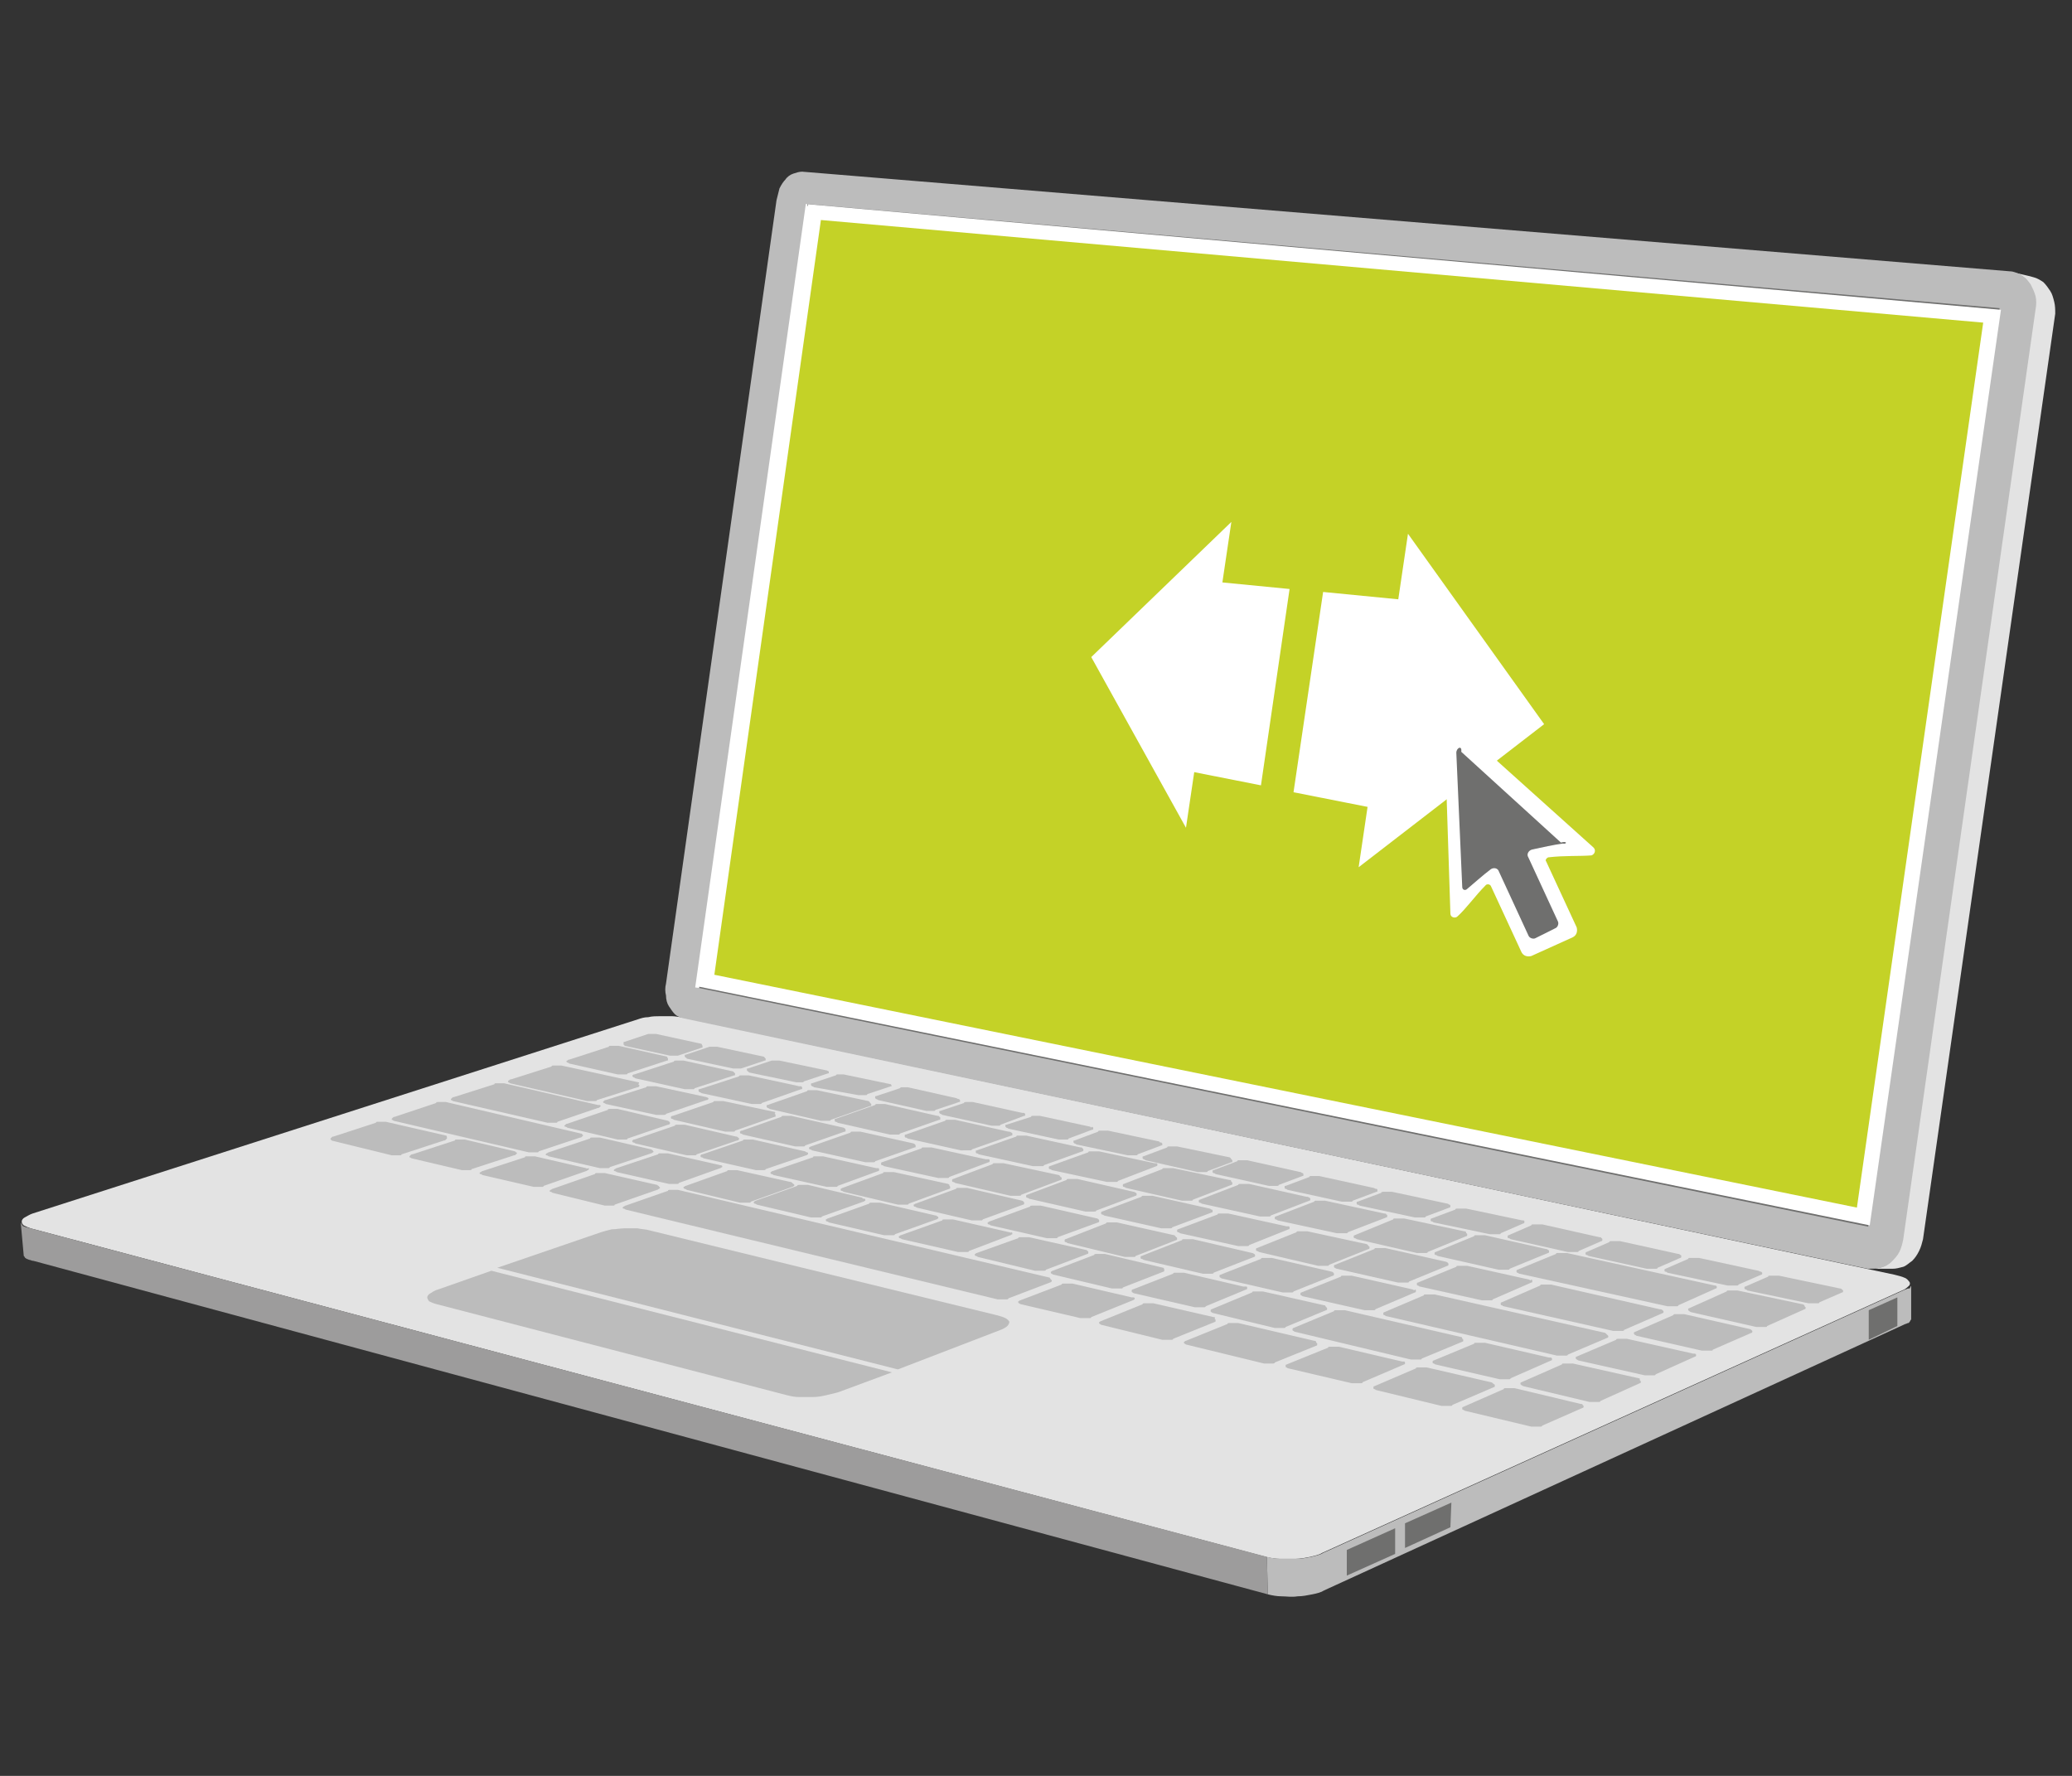 <svg xmlns="http://www.w3.org/2000/svg" id="Ebene_1" viewBox="0 0 210 180">
  <rect x="0" y="0" width="210" height="180" fill="#333333" stroke="none"/>
  <style>
    .st0{fill:#e3e3e3}.st2{fill:#bcbcbc}.st3{fill:none}.st4{fill:#6f6f6e}.st5{fill:#fff}
  </style>
  <g id="_x33_1_x5F_Interaktive_x5F_Praesentationen">
    <path d="M192 129.2c.4.1.8.2 1 .3.3.1.4.3.5.4.1.1.1.3 0 .4-.1.1-.3.3-.5.4l-59 26.7c-.3.2-.8.3-1.2.4-.5.1-1 .2-1.5.2h-1.6c-.5 0-1-.1-1.4-.2L3.1 124.5c-.3-.1-.5-.2-.7-.3-.1-.1-.2-.2-.2-.4 0-.1.1-.3.3-.4s.5-.3.8-.4l61.4-19.7c.3-.1.6-.2 1-.2.4-.1.8-.1 1.2-.1h1.2c.4 0 .7.1 1 .1L192 129.2z" class="st0"/>
    <path fill="#9d9c9c" d="M128.4 157.8L3.1 124.5c-.1 0-.3-.1-.4-.1-.1 0-.2-.1-.3-.1s-.1-.1-.2-.2c0-.1-.1-.1-.1-.2l.3 3.3c0 .1 0 .1.1.2 0 .1.1.1.2.2.1 0 .2.1.3.1s.2.1.4.1l125.1 33.8-.1-3.8z"/>
    <path d="M193.7 130.3c0 .1-.1.1-.1.2s-.1.1-.2.1-.2.1-.3.1l-59 26.7c-.3.2-.8.3-1.2.4-.5.1-1 .2-1.5.2h-1.6c-.5 0-1-.1-1.4-.2l.1 3.8c.4.1.9.2 1.4.2s1 .1 1.6 0c.5 0 1-.1 1.5-.2s.9-.2 1.2-.4l58.9-27c.1 0 .2-.1.3-.1s.1-.1.2-.2c0-.1.1-.1.1-.2v-.2-3.5.3z" class="st2"/>
    <path d="M192 129.2c.4.1.8.2 1 .3.3.1.4.3.5.4.1.1.1.3 0 .4-.1.1-.3.3-.5.4l-59 26.7c-.3.2-.8.3-1.2.4-.5.1-1 .2-1.5.2h-1.6c-.5 0-1-.1-1.4-.2L3.1 124.5c-.3-.1-.5-.2-.7-.3-.1-.1-.2-.2-.2-.4 0-.1.1-.3.3-.4s.5-.3.8-.4l61.4-19.7c.3-.1.6-.2 1-.2.4-.1.8-.1 1.2-.1h1.2c.4 0 .7.1 1 .1L192 129.2z" class="st3"/>
    <path d="M67.6 107.1l-4.9-1.1h-.8c-.1 0-.2 0-.2.1l-4 1.3c-.1 0-.1 0-.2.1 0 0-.1 0-.1.1l.1.1s.1 0 .2.1l4.9 1.1h.8c.1 0 .2 0 .2-.1l4-1.3c.1 0 .1 0 .1-.1v-.1l-.1-.2c.1.1 0 0 0 0M74.3 108.6l-5-1.1h-.8c-.1 0-.2 0-.2.1l-4 1.3c-.1 0-.1 0-.2.1v.1l.1.1s.1 0 .2.1l5 1.1h.8c.1 0 .2 0 .2-.1l4-1.3c.1 0 .1 0 .1-.1v-.1l-.2-.2c.1 0 0 0 0 0M81 110.1l-5.1-1.1h-.8c-.1 0-.2 0-.2.1l-4 1.3c-.1 0-.1 0-.1.1v.1l.1.1s.1 0 .2.1l5.1 1.1h.8c.1 0 .2 0 .2-.1l4-1.4c.1 0 .1 0 .1-.1v-.1l-.1-.1H81M88 111.6l-5.2-1.1H82c-.1 0-.2 0-.2.1l-4 1.4c-.1 0-.1 0-.1.1v.1l.1.1s.1 0 .2.1l5.2 1.2h.8c.1 0 .2 0 .2-.1l4-1.4c.1 0 .1 0 .1-.1v-.1l-.1-.1c-.1-.2-.2-.2-.2-.2" class="st2"/>
    <path d="M95 113.1l-5.3-1.2h-.8c-.1 0-.2 0-.2.1l-4 1.4c-.1 0-.1 0-.1.1v.1s0 .1.1.1c0 0 .1 0 .2.1l5.3 1.2h.8c.1 0 .2 0 .2-.1l4-1.4c.1 0 .1 0 .1-.1v-.1s0-.1-.1-.1c0-.1-.1-.1-.2-.1M102.2 114.7l-5.4-1.2H96c-.1 0-.2 0-.2.1l-4 1.4c-.1 0-.1 0-.1.1v.1s0 .1.1.1c0 0 .1 0 .2.1l5.4 1.2H98.3c.1 0 .2 0 .2-.1l4-1.4c.1 0 .1 0 .1-.1v-.1s0-.1-.1-.1c-.1-.1-.2-.1-.3-.1M109.5 116.3l-5.5-1.2h-.8c-.1 0-.2 0-.2.1l-4 1.4c-.1 0-.1 0-.1.1v.1s0 .1.1.1c0 0 .1 0 .2.1l5.5 1.2H105.6c.1 0 .2 0 .2-.1l3.9-1.4c.1 0 .1-.1.1-.1v-.1s0-.1-.1-.1c0-.1-.1-.1-.2-.1M117 117.9l-5.6-1.2H110.5c-.1 0-.2 0-.2.1l-3.9 1.4c-.1 0-.1.1-.1.1v.1s0 .1.1.1c0 0 .1 0 .2.1l5.6 1.2H113.1c.1 0 .2 0 .2-.1l3.9-1.5c.1 0 .1-.1.1-.1v-.1s0-.1-.1-.1h-.2M124.6 119.6l-5.7-1.2H118c-.1 0-.2 0-.2.1l-3.9 1.5c-.1 0-.1.1-.1.1v.1s0 .1.1.1c0 0 .1 0 .2.1l5.7 1.3H120.7c.1 0 .2 0 .2-.1l3.9-1.5c.1 0 .1-.1.1-.1v-.1s0-.1-.1-.1c0-.2-.1-.2-.2-.2M132.4 121.3l-5.8-1.3H125.7c-.1 0-.2 0-.2.1l-3.9 1.5c-.1 0-.1.1-.1.1v.1s0 .1.1.1c0 0 .1 0 .2.1l5.9 1.3H128.6c.1 0 .2 0 .2-.1l3.9-1.5c.1 0 .1-.1.1-.1v-.1s0-.1-.1-.1c-.1-.1-.2-.1-.3-.1M140.3 123l-6-1.3H133.4c-.1 0-.2 0-.2.1l-3.9 1.5c-.1 0-.1.1-.1.1v.1s0 .1.1.1c0 0 .1 0 .2.1l6 1.3H136.4c.1 0 .2 0 .2-.1l3.9-1.5c.1 0 .1-.1.1-.1v-.1s0-.1-.1-.1c0-.1-.1-.1-.2-.1M148.4 124.8l-6.1-1.3H141.4c-.1 0-.2 0-.2.1l-3.9 1.6c-.1 0-.1.1-.1.1v.1s0 .1.1.1c0 0 .1 0 .2.1l6.1 1.4H144.5c.1 0 .2 0 .2-.1l3.9-1.6c.1 0 .1-.1.1-.1v-.1s0-.1-.1-.1c0-.2-.1-.2-.2-.2M156.7 126.6l-6.2-1.4H149.6c-.1 0-.2 0-.2.1l-3.9 1.6c-.1 0-.1.1-.1.1v.1s0 .1.1.1c0 0 .1 0 .2.1l6.2 1.4H152.8c.1 0 .2 0 .2-.1l3.9-1.6c.1 0 .1-.1.1-.1v-.1s0-.1-.1-.1c-.1-.1-.1-.1-.2-.1M173.8 130.3l-15-3.3H157.9c-.1 0-.2 0-.2.1l-3.9 1.6c-.1 0-.1.1-.1.1v.1s0 .1.1.1.1.1.2.1l15 3.3H169.9c.1 0 .2 0 .2-.1l3.8-1.7c.1 0 .1-.1.1-.1v-.1l-.1-.1h-.1M182.7 132.2l-6.6-1.4H175.2c-.1 0-.2 0-.2.1l-3.8 1.7c-.1 0-.1.1-.1.1v.1l.1.1c.1 0 .1.1.2.1l6.6 1.5H178.9c.1 0 .2 0 .2-.1l3.8-1.7c.1 0 .1-.1.1-.1v-.1l-.1-.1c0-.1-.1-.2-.2-.2M71.6 111.2l-5.1-1.1h-.8c-.1 0-.2 0-.2.1l-4.1 1.3c-.1 0-.1 0-.2.1l-.1.1.1.1s.1 0 .2.1l5.1 1.1h.8c.1 0 .2 0 .2-.1l4.1-1.4c.1 0 .1 0 .2-.1v-.1l-.2-.1c.2 0 .1 0 0 0M64.7 109.7l-7.8-1.7h-.8c-.1 0-.2 0-.2.1l-4.1 1.3c-.1 0-.1 0-.2.1 0 0-.1 0-.1.1v.1s.1 0 .2.1l7.8 1.8h.8c.1 0 .2 0 .2-.1l4.1-1.3c.1 0 .1 0 .2-.1v-.1l-.1-.1c.1-.2.1-.2 0-.2M78.5 112.7l-5.2-1.1h-.8c-.1 0-.2 0-.2.1l-4.1 1.4c-.1 0-.1 0-.2.1v.1s0 .1.1.1c0 0 .1 0 .2.1l5.2 1.2h.8c.1 0 .2 0 .2-.1l4-1.4c.1 0 .1 0 .1-.1v-.1s0-.1-.1-.1c.1-.1.1-.2 0-.2M85.5 114.3l-5.3-1.2h-.8c-.1 0-.2 0-.2.1l-4 1.4c-.1 0-.1 0-.2.1v.1s0 .1.1.1c0 0 .1 0 .2.1l5.3 1.2h.8c.1 0 .2 0 .2-.1l4-1.4c.1 0 .1 0 .1-.1v-.1s0-.1-.2-.2c.1 0 .1 0 0 0M92.6 115.9l-5.4-1.2h-.8c-.1 0-.2 0-.2.1l-4 1.4c-.1 0-.1.1-.2.1v.1s0 .1.1.1c0 0 .1 0 .2.1l5.4 1.2h.8c.1 0 .2 0 .2-.1l4-1.4c.1 0 .1 0 .1-.1v-.1s0-.1-.2-.2c.2 0 .1 0 0 0M99.9 117.5l-5.5-1.2h-.8c-.1 0-.2 0-.2.1l-4 1.4c-.1 0-.1.1-.1.1v.1s0 .1.1.1c0 0 .1 0 .2.1l5.5 1.2H96c.1 0 .2 0 .2-.1l4-1.5c.1 0 .1-.1.1-.1v-.1s0-.1-.1-.1h-.3M107.3 119.1l-5.6-1.2H100.8c-.1 0-.2 0-.2.1l-4 1.5c-.1 0-.1.1-.1.1v.1s0 .1.1.1c0 0 .1 0 .2.1l5.6 1.3H103.3c.1 0 .2 0 .2-.1l4-1.5c.1 0 .1-.1.1-.1v-.1s0-.1-.1-.1c-.1-.1-.1-.2-.2-.2M114.9 120.8l-5.7-1.3H108.3c-.1 0-.2 0-.2.1l-4 1.5c-.1 0-.1.1-.1.1v.1s0 .1.1.1c0 0 .1 0 .2.1l5.7 1.3H110.9c.1 0 .2 0 .2-.1l4-1.5c.1 0 .1-.1.1-.1v-.1s0-.1-.1-.1c-.1-.1-.2-.1-.2-.1M122.6 122.5l-5.8-1.3H115.9c-.1 0-.2 0-.2.1l-4 1.5c-.1 0-.1.1-.1.1v.1s0 .1.1.1c0 0 .1 0 .2.1l5.8 1.3H118.6c.1 0 .2 0 .2-.1l4-1.5c.1 0 .1-.1.1-.1v-.1s0-.1-.1-.1-.1-.1-.2-.1M130.4 124.3l-5.9-1.3H123.6c-.1 0-.2 0-.2.1l-4 1.5c-.1 0-.1.1-.1.1v.1s0 .1.1.1c0 0 .1 0 .2.1l5.9 1.3H126.4c.1 0 .2 0 .2-.1l4-1.6c.1 0 .1-.1.1-.1v-.1s0-.1-.1-.1h-.2M138.5 126.1l-6-1.3H131.6c-.1 0-.2 0-.2.1l-4 1.6c-.1 0-.1.1-.1.1v.1s0 .1.1.1c0 0 .1 0 .2.1l6 1.4H134.5c.1 0 .2 0 .2-.1l4-1.6c.1 0 .1-.1.1-.1v-.1s0-.1-.1-.1c-.1-.2-.2-.2-.2-.2M146.6 127.9l-6.2-1.4H139.5c-.1 0-.2 0-.2.1l-4 1.6c-.1 0-.1.1-.1.1v.1s0 .1.1.1c0 0 .1.1.2.1l6.2 1.4H142.6c.1 0 .2 0 .2-.1l3.9-1.6c.1 0 .1-.1.1-.1v-.1s0-.1-.2-.2c.2 0 .1 0 0 0M155 129.7l-6.3-1.4H147.8c-.1 0-.2 0-.2.1l-3.9 1.6c-.1 0-.1.1-.1.1v.1s0 .1.1.1.1.1.2.1l6.3 1.4H151.1c.1 0 .2 0 .2-.1l3.9-1.7c.1 0 .1-.1.1-.1v-.1s0-.1-.1-.1c-.1.1-.1.1-.2 0M168.2 132.7l-11-2.5H156.3c-.1 0-.2 0-.2.1l-3.9 1.7c-.1 0-.1.1-.1.1v.1s0 .1.1.1.1.1.2.1l11.1 2.5H164.4c.1 0 .2 0 .2-.1l3.9-1.7c.1 0 .1-.1.1-.1v-.1l-.1-.1c-.1-.1-.2-.1-.3-.1M67.7 113.6l-5.1-1.2h-.8c-.1 0-.2 0-.2.1l-4.1 1.4c-.1 0-.1 0-.2.1l-.1.1s0 .1.1.1c0 0 .1 0 .2.1l5.1 1.2h.8c.1 0 .2 0 .2-.1l4.1-1.4c.1 0 .1 0 .2-.1v-.1s0-.1-.2-.2c.1 0 .1 0 0 0M60.6 112l-9.5-2.2h-.8c-.1 0-.2 0-.2.1l-4.1 1.3c-.1 0-.1 0-.2.1l-.1.1v.1s.1 0 .2.1l9.6 2.2h.8c.1 0 .2 0 .2-.1l4.1-1.4c.1 0 .1 0 .2-.1l.1-.1-.1-.1h-.2M74.6 115.2l-5.2-1.2h-.8c-.1 0-.2 0-.2.1l-4.1 1.4c-.1 0-.1 0-.2.1 0 0-.1.1 0 .1 0 0 0 .1.1.1 0 0 .1 0 .2.1l5.2 1.2h.8c.1 0 .2 0 .2-.1l4.1-1.4c.1 0 .1 0 .2-.1v-.1s0-.1-.1-.1c-.1-.1-.1-.1-.2-.1M81.6 116.7l-5.3-1.2h-.8c-.1 0-.2 0-.2.1l-4.1 1.4c-.1 0-.1 0-.2.1v.1s0 .1.1.1c0 0 .1 0 .2.1l5.3 1.2h.8c.1 0 .2 0 .2-.1l4.1-1.4c.1 0 .1-.1.2-.1v-.1s0-.1-.1-.1c0 0-.1 0-.2-.1M88.8 118.4l-5.4-1.2h-.8c-.1 0-.2 0-.2.1l-4.1 1.4c-.1 0-.1.1-.2.1v.1s0 .1.1.1c0 0 .1 0 .2.1l5.4 1.2H84.7c.1 0 .2 0 .2-.1l4.1-1.5c.1 0 .1-.1.1-.1v-.1s0-.1-.1-.1h-.2M96.1 120l-5.5-1.2H89.7c-.1 0-.2 0-.2.1l-4.1 1.5c-.1 0-.1.1-.2.1v.1s0 .1.1.1c0 0 .1 0 .2.1l5.5 1.3H91.9c.1 0 .2 0 .2-.1l4.1-1.5c.1 0 .1-.1.1-.1v-.1s0-.1-.1-.1c.1-.1 0-.1-.1-.2M103.6 121.7l-5.6-1.3H97.1c-.1 0-.2 0-.2.1l-4.1 1.5c-.1 0-.1.1-.2.1v.1s0 .1.1.1c0 0 .1 0 .2.1l5.6 1.3H99.4c.1 0 .2 0 .2-.1l4.1-1.5c.1 0 .1-.1.1-.1v-.1s0-.1-.2-.2c.1.1.1.1 0 0M111.2 123.5l-5.7-1.3H104.6c-.1 0-.2 0-.2.1l-4.1 1.5c-.1 0-.1.1-.2.1v.1s0 .1.1.1c0 0 .1 0 .2.1l5.7 1.3H107c.1 0 .2 0 .2-.1l4.1-1.5c.1 0 .1-.1.1-.1v-.1s0-.1-.2-.2c.2 0 .1 0 0 0M119 125.2l-5.8-1.3H112.3c-.1 0-.2 0-.2.1l-4.1 1.6c-.1 0-.1.1-.1.1v.1s0 .1.1.1c0 0 .1 0 .2.1l5.8 1.4H114.9c.1 0 .2 0 .2-.1l4.1-1.6c.1 0 .1-.1.1-.1v-.1s0-.1-.1-.1c-.1-.1-.1-.2-.2-.2M126.9 127l-6-1.4H120c-.1 0-.2 0-.2.1l-4.1 1.6c-.1 0-.1.1-.1.1v.1s0 .1.1.1c0 0 .1 0 .2.1l6 1.4H122.8c.1 0 .2 0 .2-.1l4.1-1.6c.1 0 .1-.1.1-.1v-.1s0-.1-.1-.1c0 0-.1-.1-.2-.1M135 128.9l-6.1-1.4H128c-.1 0-.2 0-.2.1l-4.1 1.6c-.1 0-.1.1-.1.1v.1s0 .1.1.1c0 0 .1.1.2.1l6.1 1.4H130.9c.1 0 .2 0 .2-.1l4-1.6c.1 0 .1-.1.1-.1v-.1s0-.1-.2-.2c.1 0 .1 0 0 0M143.2 130.7l-6.2-1.4H136.1c-.1 0-.2 0-.2.1l-4 1.6c-.1 0-.1.1-.1.1v.1s0 .1.1.1c0 0 .1.1.2.1l6.2 1.4H139.2c.1 0 .2 0 .2-.1l4-1.7c.1 0 .1-.1.1-.1v-.1s0-.1-.1-.1c0 .1-.1.1-.2 0M162.7 135.1l-17.3-3.9H144.5c-.1 0-.2 0-.2.1l-4 1.7c-.1 0-.1.1-.1.1v.1s0 .1.1.1.1.1.2.1l17.3 4H158.7c.1 0 .2 0 .2-.1l4-1.7c.1 0 .1-.1.1-.1v-.1l-.1-.1-.2-.2M66 116.5l-5.2-1.2H60c-.1 0-.2 0-.2.1l-4.2 1.4c-.1 0-.1.1-.2.1l-.1.1s0 .1.1.1c0 0 .1 0 .2.1l5.2 1.2h.8c.1 0 .2 0 .2-.1l4.2-1.4c.1 0 .1-.1.2-.1 0 0 .1-.1 0-.1 0 0 0-.1-.2-.2.1 0 0 0 0 0M58.9 114.9l-13.7-3.2h-.8c-.1 0-.2 0-.2.1l-4.2 1.4c-.1 0-.1 0-.2.1l-.1.1v.1s.1 0 .2.1l13.7 3.2h.8c.1 0 .2 0 .2-.1l4.2-1.4c.1 0 .1 0 .2-.1l.1-.1s0-.1-.1-.1c0-.1 0-.1-.1-.1M73 118.1l-5.3-1.2h-.8c-.1 0-.2 0-.2.1l-4.2 1.4c-.1 0-.1.1-.2.1l-.1.1s0 .1.1.1c0 0 .1 0 .2.1l5.3 1.2h.8c.1 0 .2 0 .2-.1l4.2-1.5c.1 0 .1-.1.2-.1v-.1s0-.1-.2-.1c.1.1 0 0 0 0M59.4 118.4l-5.2-1.2h-.8c-.1 0-.2 0-.2.1l-4.3 1.4c-.1 0-.1.1-.2.1l-.1.1s0 .1.1.1c0 0 .1 0 .2.1l5.2 1.2h.8c.1 0 .2 0 .2-.1l4.3-1.5c.1 0 .1-.1.2-.1l.1-.1s0-.1-.1-.1c-.1.1-.2 0-.2 0M52.2 116.7l-5.1-1.2h-.8c-.1 0-.2 0-.2.1l-4.3 1.4c-.1 0-.1 0-.2.1l-.1.1v.1s.1 0 .2.1l5.1 1.2h.8c.1 0 .2 0 .2-.1l4.3-1.4c.1 0 .1 0 .2-.1l.1-.1s0-.1-.1-.1l-.1-.1M66.6 120.1l-5.3-1.2h-.8c-.1 0-.2 0-.2.1l-4.3 1.5c-.1 0-.1.1-.2.1l-.1.1s0 .1.1.1c0 0 .1 0 .2.1l5.3 1.3h.8c.1 0 .2 0 .2-.1l4.3-1.5c.1 0 .1-.1.2-.1l.1-.1s0-.1-.1-.1c0-.1-.1-.1-.2-.2M80.1 119.8l-5.4-1.2h-.8c-.1 0-.2 0-.2.1l-4.2 1.5c-.1 0-.1.1-.2.1 0 0-.1.1 0 .1 0 0 0 .1.1.1 0 0 .1 0 .2.1l5.4 1.3H75.9c.1 0 .2 0 .2-.1l4.2-1.5c.1 0 .1-.1.2-.1v-.1s0-.1-.1-.1c-.2-.2-.2-.2-.3-.2" class="st2"/>
    <path d="M87.4 121.4l-5.5-1.3H81c-.1 0-.2 0-.2.1l-4.2 1.5c-.1 0-.1.1-.2.1v.1s0 .1.1.1c0 0 .1 0 .2.1l5.5 1.3H83.1c.1 0 .2 0 .2-.1l4.2-1.5c.1 0 .1-.1.2-.1v-.1s0-.1-.1-.1-.2 0-.2-.1M94.8 123.2l-5.6-1.3H88.3c-.1 0-.2 0-.2.1l-4.2 1.5c-.1 0-.1.1-.2.1v.1s0 .1.1.1c0 0 .1 0 .2.1l5.6 1.3H90.5c.1 0 .2 0 .2-.1l4.2-1.5c.1 0 .1-.1.2-.1v-.1s0-.1-.1-.1c-.1-.1-.1-.1-.2-.1M102.3 124.9l-5.7-1.3H95.7c-.1 0-.2 0-.2.1l-4.2 1.5c-.1 0-.1.1-.2.1v.1s0 .1.1.1c0 0 .1 0 .2.1l5.7 1.3H98c.1 0 .2 0 .2-.1l4.2-1.6c.1 0 .1-.1.2-.1v-.1s0-.1-.1-.1c0 .1-.1 0-.2 0M110.1 126.7l-5.8-1.3H103.4c-.1 0-.2 0-.2.1L99 127c-.1 0-.1.1-.2.1v.1s0 .1.1.1c0 0 .1 0 .2.1l5.8 1.4H105.8c.1 0 .2 0 .2-.1l4.2-1.6c.1 0 .1-.1.1-.1v-.1s0-.1-.1-.1c0-.1-.1-.1-.1-.1M117.9 128.5l-5.9-1.4H111.1c-.1 0-.2 0-.2.1l-4.2 1.6c-.1 0-.1.1-.2.1v.1s0 .1.1.1c0 0 .1.1.2.1l5.9 1.4H113.6c.1 0 .2 0 .2-.1l4.1-1.6c.1 0 .1-.1.1-.1v-.1s0-.1-.1-.2c.2.1.1 0 0 0M126 130.4l-6-1.4H119.1c-.1 0-.2 0-.2.1l-4.1 1.6c-.1 0-.1.1-.1.1v.1s0 .1.1.1c0 0 .1.1.2.1l6.1 1.4H122c.1 0 .2 0 .2-.1l4.1-1.7c.1 0 .1-.1.1-.1v-.1s0-.1-.1-.1h-.3M134.2 132.3l-6.2-1.4H127.1c-.1 0-.2 0-.2.1l-4.1 1.7c-.1 0-.1.1-.1.1v.1s0 .1.1.1c0 0 .1.1.2.1l6.2 1.5H130.1c.1 0 .2 0 .2-.1l4.1-1.7c.1 0 .1-.1.1-.1v-.1s0-.1-.1-.1c-.1-.2-.1-.2-.2-.2M148 135.5l-11.7-2.7H135.4c-.1 0-.2 0-.2.1l-4.1 1.7c-.1 0-.1.1-.1.1v.1s0 .1.1.1c0 0 .1.1.2.1l11.7 2.8H143.9c.1 0 .2 0 .2-.1l4.1-1.7c.1 0 .1-.1.1-.1v-.1s0-.1-.1-.1c0-.2-.1-.2-.2-.2M177.3 134.7l-6.6-1.5H169.8c-.1 0-.2 0-.2.1l-3.9 1.7c-.1 0-.1.1-.1.1v.1l.1.1c.1 0 .1.1.2.1l6.6 1.5H173.4c.1 0 .2 0 .2-.1l3.9-1.7c.1 0 .1-.1.1-.1v-.1l-.1-.1c-.1-.1-.2-.1-.2-.1M171.6 137.2l-6.7-1.5H164c-.1 0-.2 0-.2.1l-4 1.7c-.1 0-.1.1-.1.1v.1l.1.1c.1 0 .1.1.2.1l6.7 1.5H167.6c.1 0 .2 0 .2-.1l4-1.8c.1 0 .1-.1.1-.1v-.1l-.1-.1h-.2M166.1 139.7l-6.7-1.5H158.5c-.1 0-.2 0-.2.1l-4.1 1.8c-.1 0-.1.1-.1.1v.1l.1.1c.1 0 .1.1.2.1l6.7 1.6H162c.1 0 .2 0 .2-.1l4-1.8c.1 0 .1-.1.1-.1v-.1l-.1-.1c0-.2 0-.2-.1-.2M160.2 142.3l-6.7-1.6H152.6c-.1 0-.2 0-.2.1l-4.1 1.8c-.1 0-.1.1-.1.1v.1s0 .1.1.1.1.1.2.1l6.7 1.6H156.1c.1 0 .2 0 .2-.1l4.1-1.8c.1 0 .1-.1.1-.1v-.1l-.1-.1c0-.1-.1-.1-.2-.1M157 137.6l-6.5-1.5H149.6c-.1 0-.2 0-.2.1l-4.1 1.7c-.1 0-.1.1-.1.1v.1s0 .1.1.1.1.1.2.1l6.5 1.5H152.9c.1 0 .2 0 .2-.1l4.1-1.8c.1 0 .1-.1.1-.1v-.1l-.1-.1h-.2M151.1 140.1l-6.5-1.5H143.7c-.1 0-.2 0-.2.1l-4.2 1.8c-.1 0-.1.1-.1.1v.1s0 .1.1.1.1.1.2.1l6.6 1.6H147c.1 0 .2 0 .2-.1l4.2-1.8c.1 0 .1-.1.1-.1v-.1s0-.1-.1-.1c-.1-.1-.2-.2-.3-.2M142.1 138l-6.4-1.5H134.8c-.1 0-.2 0-.2.1l-4.2 1.7c-.1 0-.1.1-.1.1v.1s0 .1.1.1c0 0 .1.1.2.1l6.4 1.5H137.9c.1 0 .2 0 .2-.1l4.2-1.8c.1 0 .1-.1.1-.1v-.1s0-.1-.1-.1h-.2M123 133.5l-6.1-1.4H116c-.1 0-.2 0-.2.1l-4.2 1.7c-.1 0-.1.1-.2.1v.1s0 .1.1.1c0 0 .1.1.2.1l6.1 1.5H118.7c.1 0 .2 0 .2-.1l4.2-1.7c.1 0 .1-.1.1-.1v-.1s0-.1-.1-.1c.1-.2 0-.2-.1-.2M114.7 131.5l-6-1.4H107.8c-.1 0-.2 0-.2.1l-4.2 1.6c-.1 0-.1.1-.2.1v.1s0 .1.1.1c0 0 .1.1.2.1l6 1.4H110.4c.1 0 .2 0 .2-.1l4.2-1.7c.1 0 .1-.1.2-.1v-.1s0-.1-.1-.1h-.2M106.4 129.5l-37.7-8.9h-.8c-.1 0-.2 0-.2.1l-4.3 1.5c-.1 0-.1.1-.2.1l-.1.1s0 .1.1.1c0 0 .1 0 .2.1l37.7 9.1H102c.1 0 .2 0 .2-.1l4.2-1.6c.1 0 .1-.1.2-.1v-.1s0-.1-.1-.1c0-.1-.1-.1-.1-.2M45.2 115.1l-6.1-1.4h-.8c-.1 0-.2 0-.2.1l-4.3 1.4c-.1 0-.1 0-.2.1l-.1.1v.1s.1 0 .1.1l6.1 1.5h.8c.1 0 .2 0 .2-.1l4.3-1.4c.1 0 .1 0 .2-.1l.1-.1v-.1c0-.2-.1-.2-.1-.2M133.2 135.9l-7.7-1.8H124.6c-.1 0-.2 0-.2.1l-4.2 1.7c-.1 0-.1.1-.2.1v.1s0 .1.1.1c0 0 .1.1.2.1l7.8 1.9H129c.1 0 .2 0 .2-.1l4.2-1.7c.1 0 .1-.1.1-.1v-.1s0-.1-.1-.1c0-.2-.1-.2-.2-.2M71.1 105.8l-4.6-1h-.8l-2.4.8c-.1 0-.1 0-.1.1v.2s.1 0 .1.1l4.6 1h.8l2.4-.8c.1 0 .1 0 .1-.1v-.1l-.1-.2c.1 0 .1 0 0 0M77.4 107.1l-4.7-1h-.8l-2.4.8c-.1 0-.1 0-.1.1v.1l.1.1s.1 0 .1.1l4.7 1h.8l2.4-.8c.1 0 .1 0 .1-.1v-.1l-.2-.2c.1.1.1 0 0 0M83.8 108.5l-4.8-1h-.8l-2.4.8c-.1 0-.1 0-.1.1v.1l.1.1s.1 0 .1.1l4.8 1H81.3c.1 0 .1 0 .2-.1l2.4-.8c.1 0 .1 0 .1-.1v-.1l-.2-.1c.1 0 .1 0 0 0M90.3 109.9l-4.8-1H84.9c-.1 0-.1 0-.2.1l-2.4.8c-.1 0-.1 0-.1.1v.1l.1.1s.1 0 .2.1l4.5.8h.7c.1 0 .2 0 .2-.1l2.4-.8c.1 0 .1 0 0-.2.1.1.1.1 0 0 .1 0 .1 0 0 0 .1 0 .1 0 0 0M96.9 111.3l-4.9-1.1H91.4c-.1 0-.1 0-.2.1l-2.4.8c-.1 0-.1 0-.1.1v.1l.1.1s.1 0 .2.1l4.9 1.1h.7c.1 0 .2 0 .2-.1l2.4-.8c.1 0 .1 0 .1-.1v-.1l-.1-.1c-.2 0-.2-.1-.3-.1M103.6 112.8l-5-1.1h-.7c-.1 0-.2 0-.2.1l-2.4.8c-.1 0-.1 0-.1.1v.1l.1.1s.1 0 .2.1l5 1.1h.7c.1 0 .2 0 .2-.1l2.4-.9c.1 0 .1 0 .1-.1v-.1l-.1-.1h-.2M110.5 114.2l-5.1-1.1h-.7c-.1 0-.2 0-.2.1l-2.5.8c-.1 0-.1 0-.1.1v.1l.1.1s.1 0 .2.1l5.1 1.1h.8c.1 0 .2 0 .2-.1l2.4-.9c.1 0 .1 0 .1-.1v-.1l-.1-.1c-.1.1-.1.1-.2 0M117.5 115.7l-5.2-1.1h-.8c-.1 0-.2 0-.2.1l-2.4.9c-.1 0-.1 0-.1.1v.1l.1.1s.1 0 .2.1l5.2 1.1h.8c.1 0 .2 0 .2-.1l2.4-.9c.1 0 .1 0 .1-.1v-.1l-.1-.1c-.1 0-.2 0-.2-.1M124.6 117.3l-5.3-1.1h-.8c-.1 0-.2 0-.2.1l-2.4.9c-.1 0-.1 0-.1.1v.1l.1.1s.1 0 .2.1l5.3 1.2h.8c.1 0 .2 0 .2-.1l2.4-.9c.1 0 .1 0 .1-.1v-.1l-.1-.1c-.1-.2-.2-.2-.2-.2M131.8 118.8l-5.4-1.2h-.8c-.1 0-.2 0-.2.1l-2.4.9c-.1 0-.1 0-.1.1v.1s0 .1.1.1c0 0 .1 0 .2.1l5.4 1.2h.8c.1 0 .2 0 .2-.1l2.4-.9c.1 0 .1 0 .1-.1v-.1s0-.1-.1-.1-.1-.1-.2-.1M139.2 120.4l-5.5-1.2h-.8c-.1 0-.2 0-.2.1l-2.4.9c-.1 0-.1 0-.1.1v.1s0 .1.1.1c0 0 .1 0 .2.1l5.5 1.2H136.9c.1 0 .2 0 .2-.1l2.4-.9c.1 0 .1 0 .1-.1v-.1s0-.1-.1-.1c-.2 0-.2-.1-.3-.1M146.7 122l-5.6-1.2H140.2c-.1 0-.2 0-.2.1l-2.4.9c-.1 0-.1 0-.1.1v.1s0 .1.1.1c0 0 .1 0 .2.1l5.6 1.2H144.3c.1 0 .2 0 .2-.1l2.4-.9c.1 0 .1-.1.1-.1v-.1s0-.1-.1-.1-.1-.1-.2-.1M154.3 123.7l-5.7-1.2H147.7c-.1 0-.2 0-.2.1l-2.4.9c-.1 0-.1.1-.1.1v.1s0 .1.1.1c0 0 .1 0 .2.1l5.7 1.2H151.9c.1 0 .2 0 .2-.1l2.3-1c.1 0 .1-.1.1-.1v-.1s0-.1-.1-.1h-.1M162.1 125.4l-5.8-1.3H155.4c-.1 0-.2 0-.2.1l-2.3 1c-.1 0-.1.1-.1.1v.1s0 .1.1.1c0 0 .1 0 .2.1l5.8 1.3H159.8c.1 0 .2 0 .2-.1l2.3-1c.1 0 .1-.1.1-.1v-.1s0-.1-.1-.1c0-.1-.1-.1-.2-.1M170.1 127.1l-5.9-1.3H163.3c-.1 0-.2 0-.2.1l-2.3 1c-.1 0-.1.1-.1.1v.1s0 .1.1.1c0 0 .1 0 .2.1l5.9 1.3H167.8c.1 0 .2 0 .2-.1l2.3-1c.1 0 .1-.1.1-.1v-.1s0-.1-.1-.1c-.1-.1-.1-.1-.2-.1M178.2 128.8l-6-1.3H171.3c-.1 0-.2 0-.2.1l-2.3 1c-.1 0-.1.1-.1.1v.1s0 .1.1.1.1 0 .2.1l6.1 1.3H176c.1 0 .2 0 .2-.1l2.3-1c.1 0 .1-.1.1-.1v-.1l-.1-.1c-.2 0-.2-.1-.3-.1M186.5 130.6l-6.2-1.3H179.4c-.1 0-.2 0-.2.1l-2.3 1c-.1 0-.1.1-.1.1v.1l.1.1c.1 0 .1 0 .2.1l6.2 1.3H184.2c.1 0 .2 0 .2-.1l2.3-1c.1 0 .1-.1.1-.1v-.1l-.1-.1c-.1-.1-.2-.1-.2-.1" class="st2"/>
    <path d="M208.2 30.6c-.1-.4-.2-.8-.4-1.1-.2-.3-.4-.6-.7-.9-.3-.2-.6-.4-1-.5-.7-.2-1.3-.3-2-.5.4.1.7.3 1 .5s.5.5.7.9c.2.3.3.7.4 1.1.1.4.1.9 0 1.3l-13.4 94.2c-.1.4-.2.9-.4 1.2-.2.4-.4.7-.7 1-.3.3-.6.5-.9.6-.3.1-.7.2-1.1.2h2.1c.4 0 .7-.1 1.1-.2.3-.1.6-.4.9-.6.3-.3.5-.6.7-1s.3-.8.4-1.2l13.4-93.8c0-.4 0-.8-.1-1.2z" class="st0"/>
    <path d="M189.3 128.6L69.2 103.2c-.3-.1-.6-.2-.8-.4-.2-.2-.4-.5-.6-.8s-.3-.7-.3-1.1c-.1-.4-.1-.8 0-1.2l11.2-79.4.3-1.2c.2-.4.4-.7.6-.9.2-.3.5-.5.8-.6s.6-.2.9-.2l122.4 10.1c.4 0 .8.2 1.2.4.3.2.6.5.9.9.2.4.4.8.5 1.2.1.4.1.9 0 1.4l-13.4 94.2c-.1.5-.2.9-.4 1.3s-.5.7-.8 1-.7.5-1.1.6c-.5.1-.9.1-1.3.1zM90.4 139.1l-40.6-10.3-5.4 1.9c-.4.1-.6.3-.8.4-.2.1-.3.3-.3.4 0 .1.1.3.2.4.2.1.4.2.8.3l35.4 9.2c.4.1.8.2 1.3.2h1.4c.5 0 1-.1 1.4-.2.4-.1.9-.2 1.2-.3l5.4-2" class="st2"/>
    <path d="M202.7 31.3l-13.3 92.9" class="st3"/>
    <path d="M129.9 51.5h.4v121.1h-.4z" class="st4" transform="rotate(-78.463 130.063 112.065)"/>
    <path d="M36.2 60.2h80.2v.4H36.2z" class="st5" transform="rotate(-81.964 76.285 60.424)"/>
    <g>
      <path d="M142.2-34.6h.2V86.7h-.2z" class="st4" transform="matrix(.087 -.996 .996 .087 103.919 165.523)"/>
    </g>
    <path d="M141.4 157.5l-4.9 2.2v-2.6l4.9-2.2zM147 154.8l-4.6 2.1v-2.5l4.7-2.1zM192.3 134.4l-2.9 1.4v-3l2.9-1.3z" class="st4"/>
    <path d="M50.4 128.5L91 138.8l10.4-4c.3-.1.6-.3.7-.4.1-.1.2-.3.2-.4 0-.1-.2-.3-.4-.4-.2-.1-.5-.2-.9-.3l-35.2-8.6c-.3-.1-.7-.1-1.2-.2h-1.3c-.4 0-.9.1-1.3.1-.4.1-.8.2-1.1.3l-10.5 3.6z" class="st2"/>
    <g>
      <path fill="#c4d227" d="M71.6 99.4l10.9-77.9L201.8 32l-13 91.3z"/>
      <path d="M83.2 22.3L201 32.7l-12.8 89.7L72.4 98.8l10.8-76.5m-1.3-1.6L70.8 100l118.7 24.2 13.3-92.8L81.9 20.7z" class="st5"/>
    </g>
    <g>
      <path d="M124.8 52.9l-4.6 31-9.6-17.3z" class="st5"/>
      <path d="M127.8 79.6l-8.1-1.6 2.8-19.1 8.2.8z" class="st5"/>
      <g>
        <path d="M142.7 54.1l-5 33.8 18.8-14.5z" class="st5"/>
        <path d="M131.1 80.3l9.1 1.8 3.1-21.2-9.2-.9z" class="st5"/>
      </g>
    </g>
    <g>
      <path d="M161.5 85.9l-13.8-12.4c-.5-.5-1.3-.1-1.3.6l.6 18.5c0 .4.5.5.7.3.9-.8 1.8-2.1 2.9-3.2.1-.1.4-.1.5.1l3.1 6.7c.2.4.6.5 1 .4l4.2-1.9c.4-.2.5-.6.4-1l-3.1-6.7c-.1-.1 0-.3.2-.4 1.7-.2 3.2-.1 4.4-.2.3-.1.5-.5.2-.8z" class="st5"/>
      <path d="M158.2 85.4l-10.1-9.2c.1-.7-.5-.4-.5.1l.6 13.6c0 .3.3.4.5.2.6-.5 1.6-1.4 2.4-2 .3-.2.7-.1.8.2l3 6.5c.1.3.5.4.7.3l2-1c.3-.1.4-.5.3-.7l-3-6.5c-.2-.3 0-.7.4-.8.9-.2 2.3-.5 3.1-.6.4.1.5-.3-.2-.1z" class="st4"/>
    </g>
  </g>
</svg>
